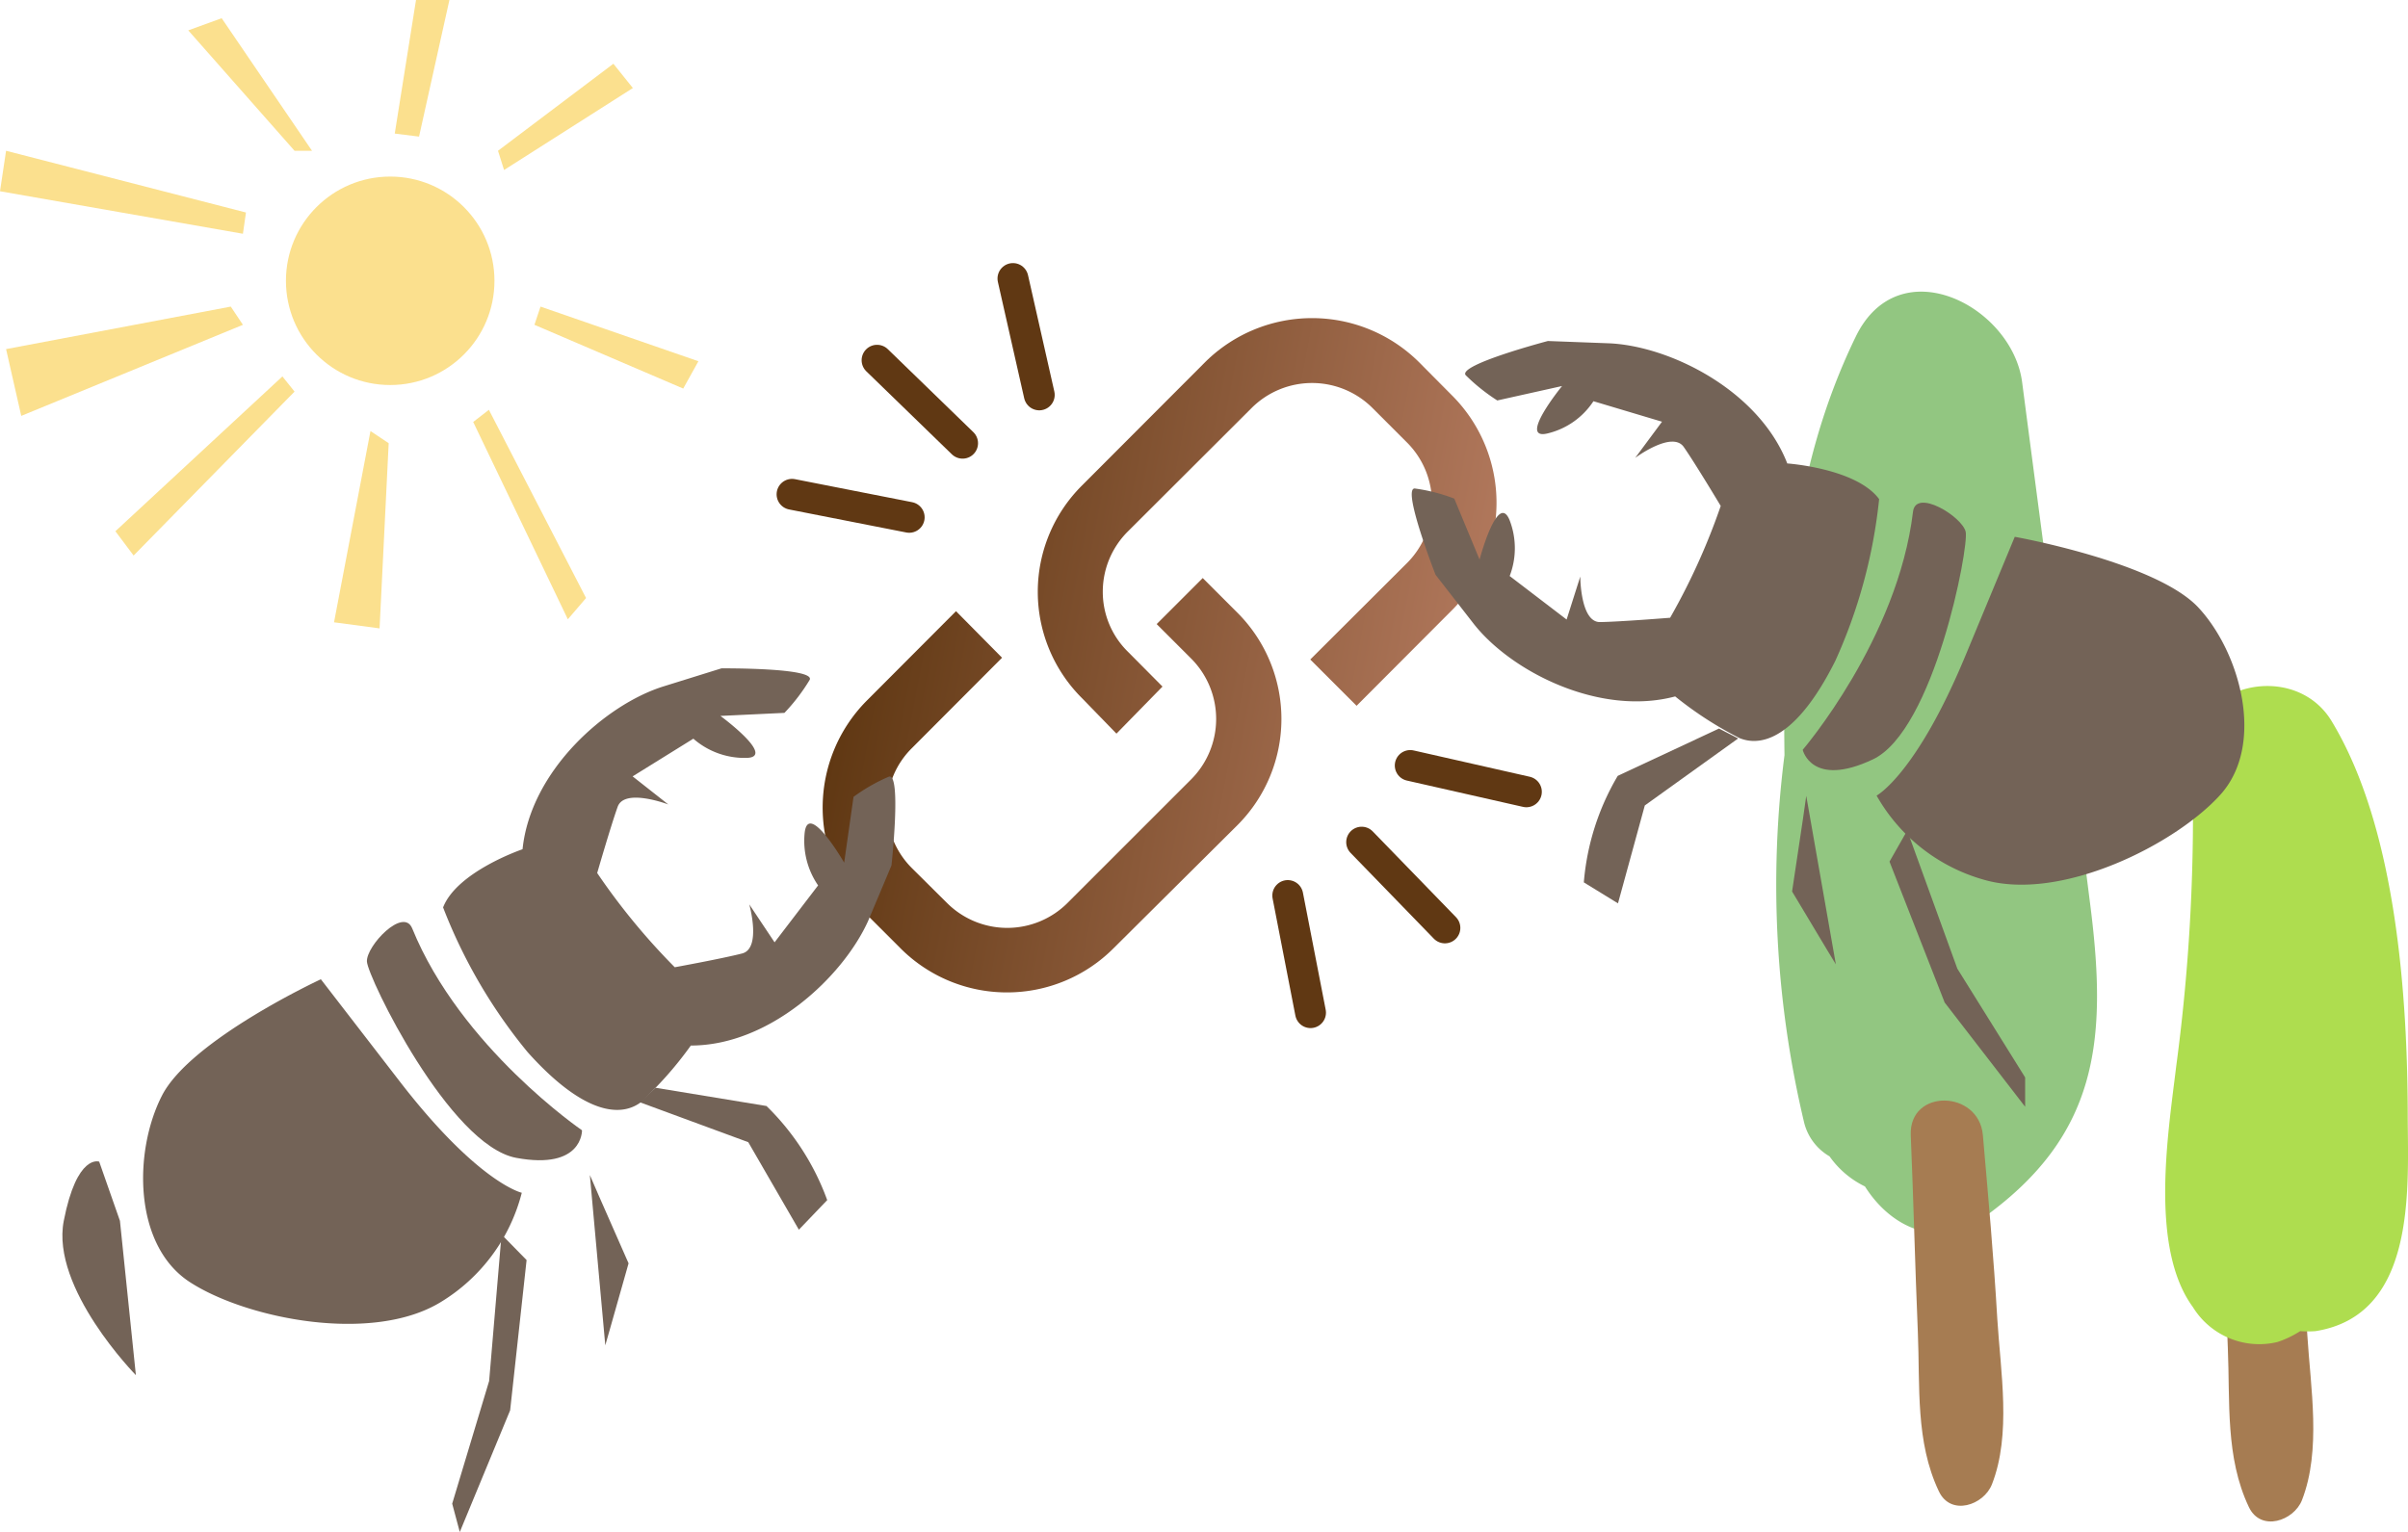 <svg xmlns="http://www.w3.org/2000/svg" xmlns:xlink="http://www.w3.org/1999/xlink" viewBox="0 0 95.16 60.56"><defs><style>.cls-1{fill:#92c681;}.cls-2{fill:#a67c52;}.cls-3{fill:#aedd4f;}.cls-4{fill:url(#名称未設定グラデーション_198);}.cls-5{fill:url(#名称未設定グラデーション_198-2);}.cls-6{fill:none;stroke:#603813;stroke-linecap:round;stroke-linejoin:round;stroke-width:1.22px;}.cls-7{fill:#736357;}.cls-8{fill:#fbe08e;}</style><linearGradient id="名称未設定グラデーション_198" x1="35.03" y1="18.25" x2="65.5" y2="24.04" gradientUnits="userSpaceOnUse"><stop offset="0" stop-color="#603813"/><stop offset="1" stop-color="#c78970"/></linearGradient><linearGradient id="名称未設定グラデーション_198-2" x1="32.98" y1="29.05" x2="63.45" y2="34.85" xlink:href="#名称未設定グラデーション_198"/></defs><g id="レイヤー_2" data-name="レイヤー 2"><g id="レイヤー_1-2" data-name="レイヤー 1"><path class="cls-1" d="M82.62,35.9C81.75,29,80.81,22,79.91,15.1c-.4-3-4.87-5.33-6.58-1.78-2.57,5.3-2.89,10.86-2.81,16.53a40.58,40.58,0,0,0,.78,14.54,2.14,2.14,0,0,0,1,1.32,3.66,3.66,0,0,0,1.4,1.19c1,1.59,2.87,2.54,4.73,1.2C82.88,44.88,83.28,41.18,82.62,35.9Z"/><path class="cls-2" d="M78.93,52.14c-.14-2.43-.36-4.85-.57-7.27-.16-1.79-2.92-1.85-2.85,0,.11,2.6.17,5.19.28,7.79.09,2.14-.1,4.33.83,6.29.47,1,1.78.55,2.1-.28C79.49,56.7,79.06,54.23,78.93,52.14Z"/><path class="cls-2" d="M91.18,52.76c-.14-2.42-.36-4.84-.57-7.26-.16-1.8-2.92-1.85-2.85,0,.11,2.59.17,5.19.28,7.78.09,2.14-.1,4.33.83,6.29.47,1,1.78.55,2.1-.27C91.74,57.32,91.31,54.86,91.18,52.76Z"/><path class="cls-3" d="M95.15,44.25c0-4.85-.45-11.51-3-15.73C90.69,26.07,86.52,27,86.63,30A74.7,74.7,0,0,1,86,42.15c-.32,2.66-1.06,7.17.66,9.52A3.08,3.08,0,0,0,90,53.05l.17-.06a4.16,4.16,0,0,0,.73-.37,4.12,4.12,0,0,0,.6,0C95.44,52,95.17,47.15,95.15,44.25Z"/><path class="cls-4" d="M44.12,29,42.76,27.6a5.93,5.93,0,0,1,0-8.41l4.88-4.89a6,6,0,0,1,8.42,0l1.36,1.37a6,6,0,0,1,0,8.41L53.61,27.9l-1.83-1.83,3.82-3.81a3.37,3.37,0,0,0,0-4.77l-1.36-1.36a3.38,3.38,0,0,0-4.78,0L44.58,21a3.36,3.36,0,0,0-1,2.39,3.32,3.32,0,0,0,1,2.38l1.36,1.37Z"/><path class="cls-5" d="M39.8,39.23a5.94,5.94,0,0,1-4.21-1.74l-1.36-1.36a6,6,0,0,1,0-8.41l3.55-3.56L39.6,26l-3.55,3.56a3.32,3.32,0,0,0-1,2.38,3.36,3.36,0,0,0,1,2.39l1.37,1.36a3.37,3.37,0,0,0,4.77,0l4.88-4.88a3.38,3.38,0,0,0,0-4.78l-1.36-1.36,1.82-1.82,1.36,1.36a5.94,5.94,0,0,1,0,8.42L44,37.49A5.94,5.94,0,0,1,39.8,39.23Z"/><line class="cls-6" x1="40.03" y1="11.01" x2="41.07" y2="15.61"/><line class="cls-6" x1="34.66" y1="14.24" x2="38.04" y2="17.52"/><line class="cls-6" x1="31.3" y1="19.54" x2="35.93" y2="20.45"/><line class="cls-6" x1="60.32" y1="31.3" x2="55.73" y2="30.26"/><line class="cls-6" x1="57.1" y1="36.68" x2="53.81" y2="33.29"/><line class="cls-6" x1="51.79" y1="40.03" x2="50.89" y2="35.4"/><path class="cls-7" d="M66,24.42A26,26,0,0,0,68,20s-1-1.67-1.46-2.33-1.92.43-1.92.43l1.06-1.43-2.71-.81a3,3,0,0,1-1.8,1.27c-1.22.31.56-1.87.56-1.87l-2.56.57a7.52,7.52,0,0,1-1.25-1c-.32-.41,3.25-1.35,3.25-1.35l2.39.09c2.39.09,5.94,1.84,7.07,4.75,0,0,2.73.19,3.63,1.41a20.57,20.57,0,0,1-1.73,6.39c-1.42,2.84-2.78,3.46-3.78,3.06a14.43,14.43,0,0,1-2.55-1.65c-3,.8-6.53-1-8-2.92l-1.47-1.89s-1.34-3.43-.82-3.41a6.86,6.86,0,0,1,1.56.4l1,2.41s.72-2.72,1.19-1.55a3.07,3.07,0,0,1,0,2.2l2.25,1.72.54-1.7s0,1.81.78,1.8S66,24.42,66,24.42"/><path class="cls-7" d="M75.6,20.22c.12-.92,1.94.2,2.08.8s-1.25,7.86-3.67,9-2.77-.38-2.77-.38S75,25.26,75.6,20.22Z"/><path class="cls-7" d="M79.62,21.22s5.59,1,7.26,2.8,2.64,5.42.87,7.39-6.32,4.26-9.37,3.36a7.07,7.07,0,0,1-4.22-3.32s1.56-.83,3.51-5.53Z"/><path class="cls-7" d="M62.59,34.88a9.86,9.86,0,0,1,1.34-4.21l4-1.87.76.39L65,31.84l-1.06,3.87Z"/><polygon class="cls-7" points="71.38 31.46 71.25 32.37 70.82 35.24 72.21 37.56 72.55 38.12 71.38 31.46"/><polygon class="cls-7" points="75.37 32.83 74.67 34.06 76.85 39.63 80.03 43.75 80.03 42.59 77.35 38.29 75.37 32.83"/><path class="cls-7" d="M26.67,38.24a26.05,26.05,0,0,1-3.07-3.73s.54-1.87.81-2.62,2-.09,2-.09L25,30.69l2.4-1.49a3.07,3.07,0,0,0,2.07.76c1.26,0-1-1.66-1-1.66L31,28.18A7.51,7.51,0,0,0,32,26.87c.2-.48-3.49-.45-3.49-.45l-2.28.71c-2.29.71-5.26,3.33-5.58,6.44,0,0-2.59.88-3.14,2.3a20.73,20.73,0,0,0,3.34,5.72c2.12,2.37,3.6,2.61,4.45,2a14.45,14.45,0,0,0,2-2.26c3.12,0,6-2.71,7-4.91l.93-2.21s.4-3.66-.1-3.51a7,7,0,0,0-1.4.8l-.37,2.6s-1.41-2.44-1.56-1.19A3.11,3.11,0,0,0,32.33,35l-1.72,2.25-1-1.5s.49,1.74-.28,1.94-2.69.55-2.69.55"/><path class="cls-7" d="M16.29,36.7c-.35-.86-1.82.69-1.79,1.31s3.26,7.27,5.9,7.76S23,44.68,23,44.68,18.2,41.4,16.29,36.7Z"/><path class="cls-7" d="M12.68,38.71S7.53,41.1,6.4,43.31s-1.13,5.92,1.1,7.37,7.21,2.45,9.92.79a7.12,7.12,0,0,0,3.2-4.32s-1.72-.38-4.83-4.41Z"/><path class="cls-7" d="M32.69,47.44a9.94,9.94,0,0,0-2.4-3.72L25.91,43l-.63.57,4.29,1.58,2,3.46Z"/><polygon class="cls-7" points="23.31 46.45 23.67 47.28 24.84 49.94 24.1 52.55 23.92 53.18 23.31 46.45"/><polygon class="cls-7" points="19.82 48.8 20.81 49.81 20.16 55.75 18.17 60.56 17.87 59.44 19.33 54.59 19.82 48.8"/><path class="cls-7" d="M5.37,54.36S2,50.93,2.52,48.26s1.4-2.34,1.4-2.34l.82,2.34Z"/><circle class="cls-8" cx="15.42" cy="11.1" r="4.12"/><polygon class="cls-8" points="11.64 15.48 5.28 21.96 4.56 21 11.16 14.88 11.64 15.48"/><polygon class="cls-8" points="9.6 12.84 0.84 16.44 0.24 13.8 9.12 12.12 9.6 12.84"/><polygon class="cls-8" points="9.72 8.4 0.24 5.96 0 7.56 9.6 9.24 9.72 8.4"/><polygon class="cls-8" points="11.64 5.96 7.44 1.2 8.76 0.72 12.33 5.96 11.64 5.96"/><polygon class="cls-8" points="14.64 17.04 13.2 24.6 15 24.84 15.36 17.52 14.64 17.04"/><polygon class="cls-8" points="19.32 16.2 18.7 16.68 22.44 24.48 23.16 23.64 19.32 16.2"/><polygon class="cls-8" points="21.12 12.84 21.36 12.12 27.6 14.28 27 15.36 21.12 12.84"/><polygon class="cls-8" points="19.92 6.72 25.01 3.48 24.24 2.52 19.68 5.96 19.92 6.72"/><polygon class="cls-8" points="15.6 5.28 16.56 5.4 17.76 0 16.44 0 15.6 5.28"/></g></g></svg>